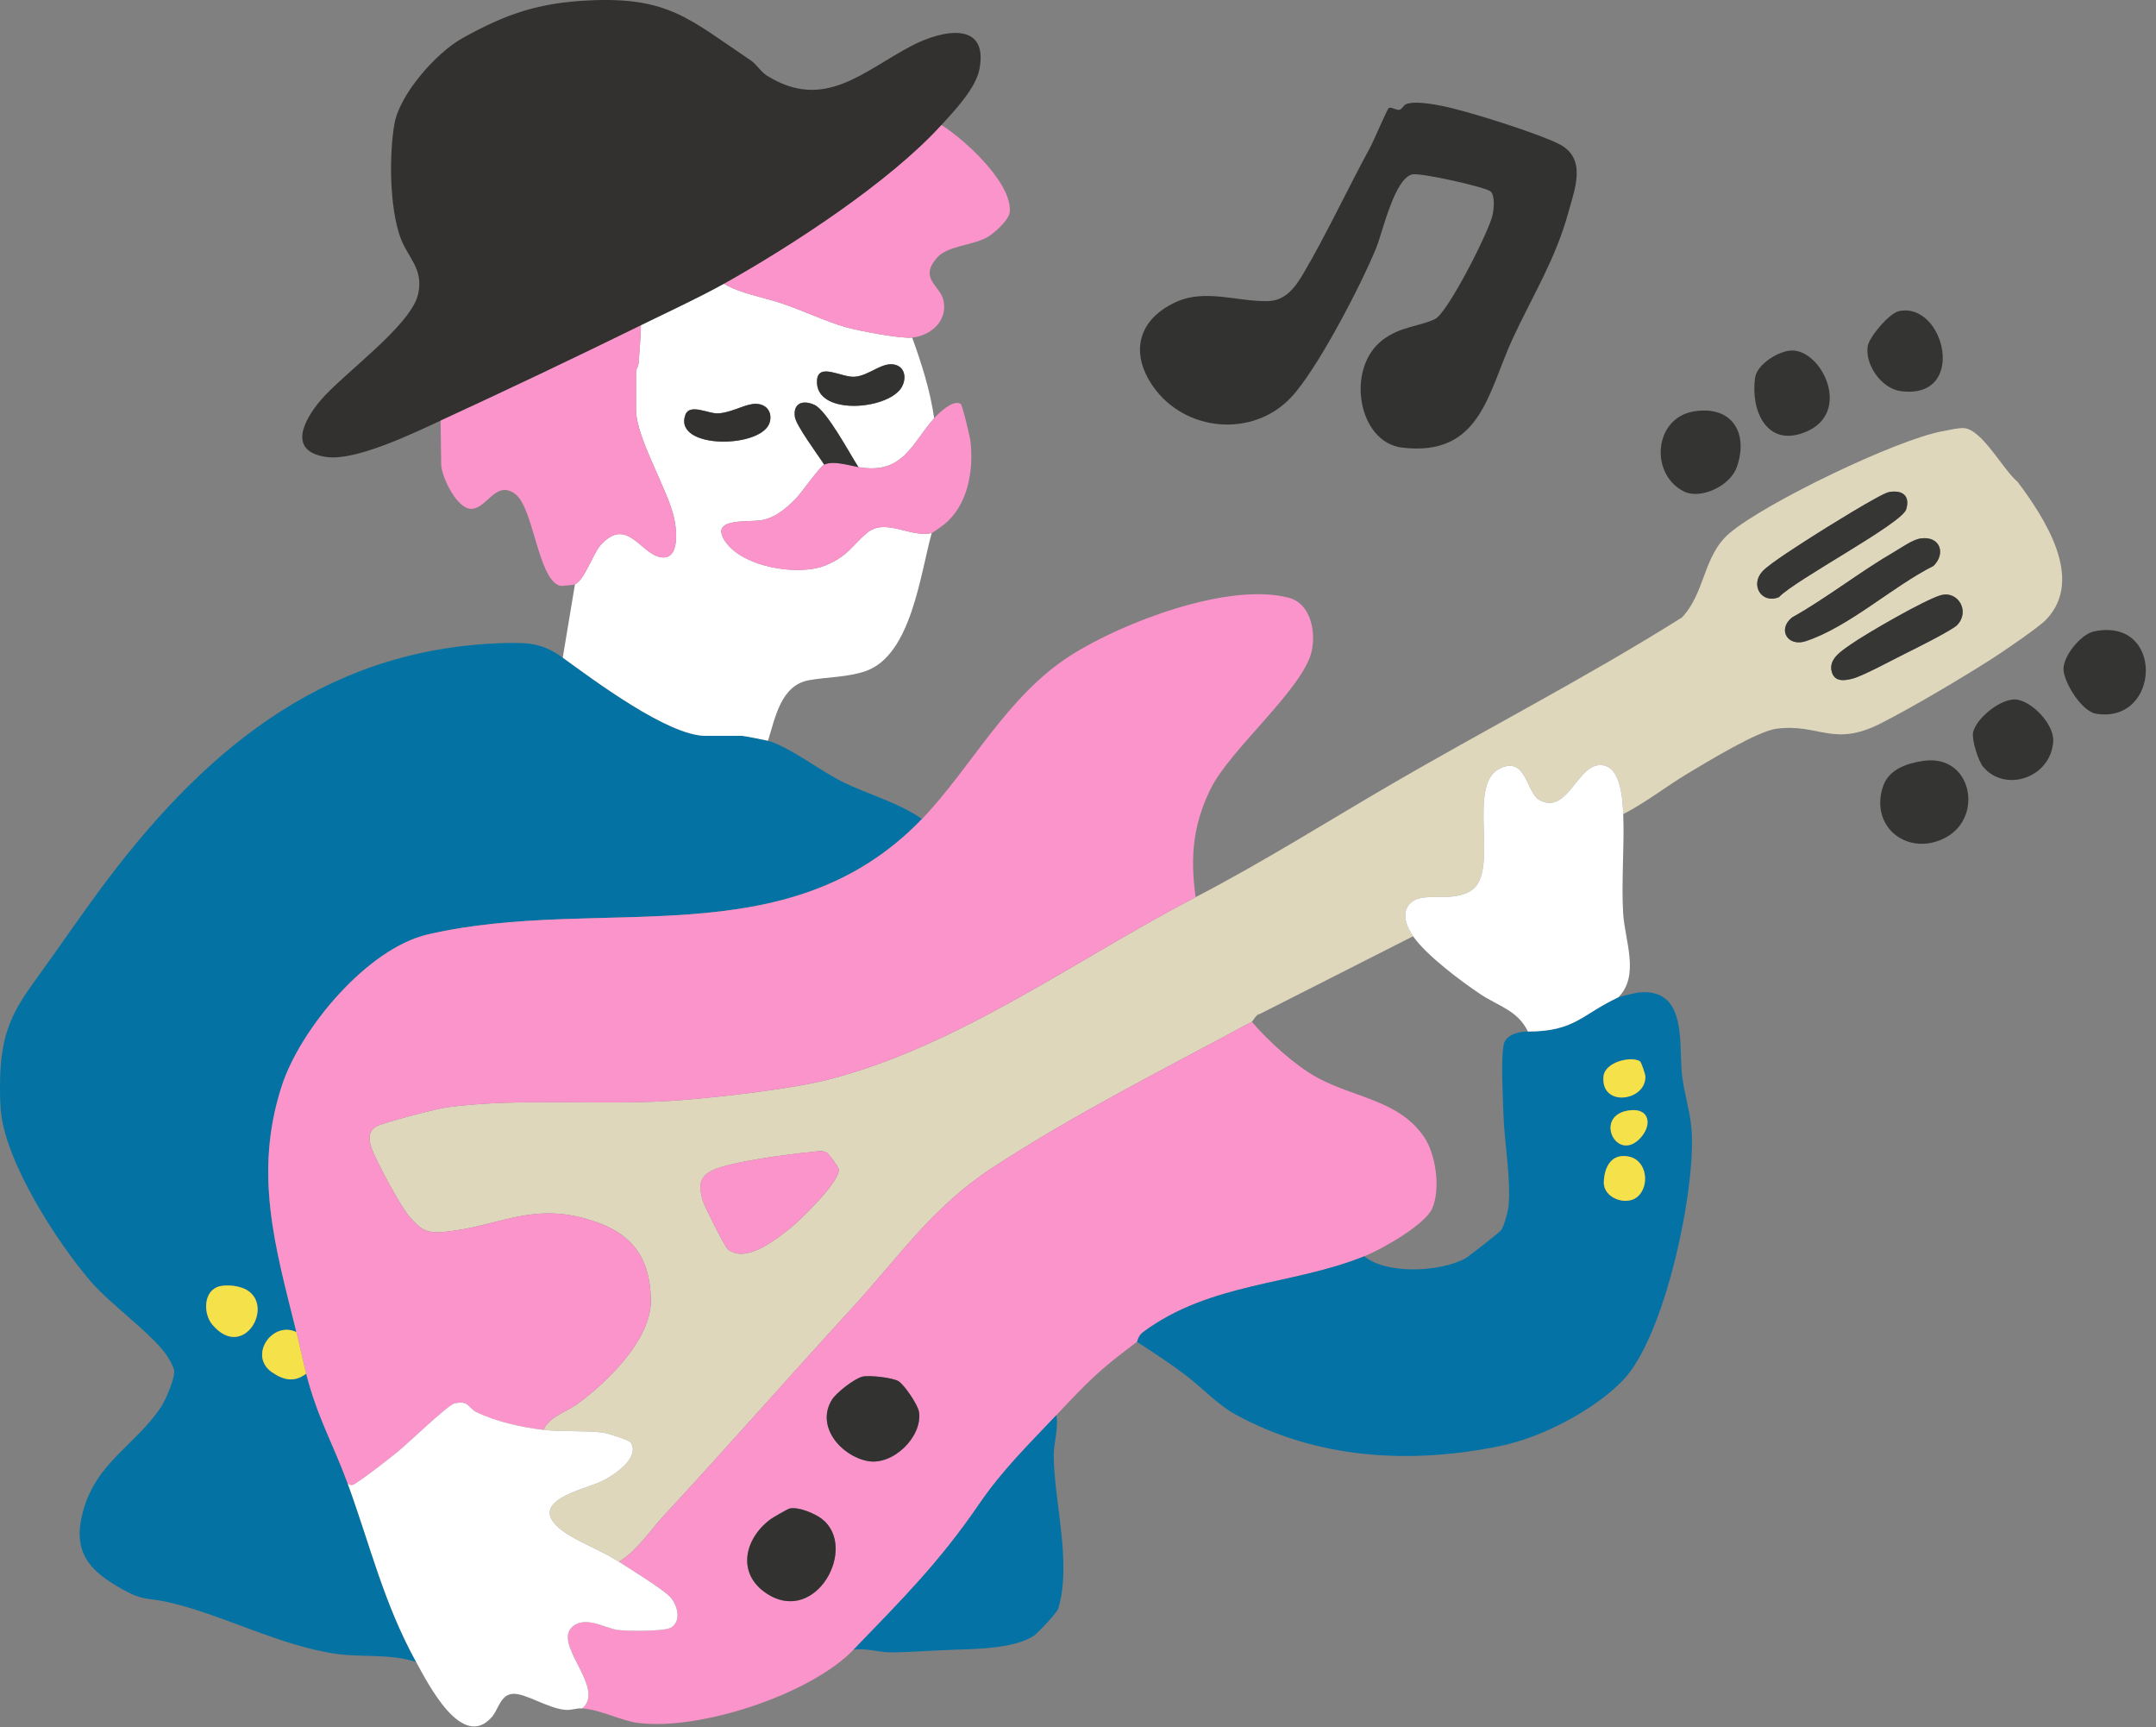 <svg width="206" height="165" viewBox="0 0 206 165" fill="none" xmlns="http://www.w3.org/2000/svg">
<rect x="0" y="0" width="206" height="165" fill="#808080" stroke="none"/>
<g clip-path="url(#clip0_3012_6730)">
<path d="M53.769 62.822C56.708 64.941 63.817 70.292 67.427 70.292H70.929C71.053 70.292 73.196 70.704 73.381 70.758C75.502 71.389 78.32 73.584 80.375 74.619C82.916 75.898 85.746 76.603 88.09 78.228C75.177 91.641 57.402 85.434 40.871 89.258C35.097 90.593 28.677 98.276 26.907 103.773C24.218 112.125 26.298 119.113 28.32 127.243C26.006 126.137 23.697 129.511 25.994 131.086C27.11 131.851 28.152 132.066 29.254 131.211C30.324 135.401 31.852 137.967 33.222 141.714C35.383 147.621 36.645 153.089 39.76 158.753C37.341 157.959 34.633 158.315 32.232 157.993C26.805 157.262 21.151 154.163 15.96 153.02C14.049 152.599 13.704 152.925 11.761 151.85C8.466 150.025 6.878 148.229 7.941 144.333C9.204 139.702 12.867 138.107 15.346 134.464C15.796 133.802 16.755 131.618 16.64 130.882C16.583 130.52 16.078 129.664 15.838 129.335C14.301 127.23 10.57 124.594 8.714 122.453C5.461 118.701 0.464 110.939 0.07 106.004C-0.025 104.817 -0.025 102.99 0.07 101.802C0.337 98.459 1.3 96.479 3.212 93.857C5.568 90.626 7.875 87.186 10.336 83.94C20.133 71.015 31.756 61.686 48.738 61.414C50.839 61.381 52.075 61.602 53.769 62.824V62.822ZM21.016 122.859C19.443 123.213 19.373 125.439 20.285 126.524C23.22 130.019 26.258 124.812 23.587 123.222C22.927 122.829 21.766 122.69 21.016 122.859Z" fill="#0472A3"/>
<path d="M155.096 77.761C155.035 76.229 154.855 72.808 152.664 73.099C150.639 73.367 149.622 77.922 147.025 76.377C145.863 75.685 145.784 72.07 143.207 73.464C140.187 75.096 143.22 83.074 140.704 84.964C138.921 86.305 136.161 85.133 134.894 86.157C133.794 87.047 134.35 88.461 135.018 89.431L120.378 96.854C120.009 96.882 119.713 97.545 119.609 97.6C111.379 102.039 102.767 106.356 94.879 111.506C89.058 115.306 85.985 119.96 81.439 124.911C75.395 131.495 69.52 138.204 63.456 144.745C62.067 146.243 60.9 148.106 59.14 149.183C57.5 148.126 55.045 147.191 53.786 146.25C50.005 143.424 55.767 142.304 57.432 141.523C58.534 141.006 61.216 139.301 60.268 137.783C60.134 137.568 58.022 136.888 57.597 136.838C55.839 136.628 53.729 136.786 51.904 136.579C52.588 135.24 54.116 134.881 55.159 134.114C58.031 131.999 62.293 127.924 62.189 124.084C62.069 119.657 59.999 117.511 55.876 116.386C50.606 114.949 47.609 117.122 42.658 117.647C40.771 117.847 40.242 117.525 39.068 116.151C38.257 115.199 35.901 110.851 35.508 109.676C35.246 108.896 35.123 108.144 35.903 107.628C36.456 107.261 41.775 105.891 42.684 105.772C50.061 104.798 57.912 105.68 65.326 105.067C69.097 104.755 75.681 104.018 79.233 103.099C91.705 99.87 102.89 91.596 114.24 85.696C120.507 82.439 126.361 78.755 132.528 75.153C141.871 69.694 151.56 64.733 160.709 58.979C162.963 56.577 162.711 53.089 165.259 50.924C168.651 48.041 181.268 41.956 185.634 41.186C186.202 41.086 187.121 40.858 187.638 40.893C189.398 41.011 191.394 44.896 192.787 46.035C195.295 49.406 199.245 55.307 195.486 59.205C194.781 59.935 191.364 62.261 190.332 62.922C187.415 64.785 182.746 67.551 179.701 69.099C175.133 71.421 173.817 69.074 169.71 69.613C167.918 69.848 163.112 72.775 161.329 73.84C159.236 75.089 157.281 76.646 155.098 77.763L155.096 77.761ZM180.483 47.002C179.714 47.135 174.159 50.599 173.091 51.288C172.037 51.97 169.144 53.786 168.418 54.552C167.181 55.861 168.298 57.722 169.97 57.041C171.524 55.388 181.721 50.017 182.131 48.651C182.534 47.306 181.73 46.786 180.482 47.001L180.483 47.002ZM183.524 51.432C182.739 51.542 181.737 52.281 181.03 52.69C177.695 54.624 174.591 57.09 171.218 58.986C169.807 60.126 170.801 61.816 172.538 61.245C176.658 59.89 180.829 56.021 184.735 54.06C185.956 52.867 185.366 51.173 183.524 51.432ZM187.001 59.707C188.255 58.41 187.1 56.399 185.445 56.855C183.939 57.271 178.277 60.541 176.831 61.561C175.945 62.185 174.64 62.971 175.039 64.231C175.333 65.162 176.25 65.025 177.051 64.813C177.998 64.563 180.86 63.018 181.951 62.478C182.865 62.026 186.514 60.212 187.002 59.707H187.001ZM77.536 110.04C75.409 110.239 69.79 110.961 68.079 111.788C66.686 112.462 66.794 113.427 67.148 114.688C67.297 115.218 69.267 119.106 69.521 119.316C71.209 120.705 73.974 118.507 75.36 117.434C76.424 116.612 80.188 112.951 80.15 111.717C80.144 111.507 79.164 110.176 78.988 110.088C78.487 109.838 78.036 109.994 77.536 110.041V110.04Z" fill="#DFD7BC"/>
<path d="M114.238 85.697C102.888 91.597 91.702 99.871 79.23 103.1C75.679 104.019 69.093 104.756 65.323 105.069C57.91 105.681 50.058 104.799 42.682 105.773C41.774 105.894 36.454 107.264 35.9 107.629C35.12 108.145 35.243 108.897 35.505 109.677C35.898 110.852 38.255 115.2 39.065 116.152C40.237 117.527 40.769 117.849 42.656 117.648C47.605 117.123 50.603 114.95 55.873 116.388C59.996 117.512 62.066 119.658 62.186 124.085C62.291 127.925 58.029 131.999 55.156 134.115C54.115 134.882 52.586 135.241 51.901 136.58C49.84 136.346 47.399 135.798 45.532 134.894C44.703 134.492 44.837 133.742 43.43 134.06C42.785 134.205 38.942 137.923 38.003 138.675C36.892 139.563 35.295 140.823 34.138 141.591C33.824 141.8 33.589 142.007 33.224 141.716C31.854 137.969 30.325 135.403 29.255 131.213C28.931 129.946 28.644 128.543 28.322 127.245C26.3 119.115 24.22 112.126 26.908 103.776C28.678 98.279 35.098 90.596 40.872 89.26C57.403 85.437 75.179 91.644 88.091 78.23C92.782 73.356 96.173 66.527 102.257 62.633C107.19 59.475 117.344 55.587 123.124 57.093C125.206 57.636 125.733 60.242 125.343 62.138C124.606 65.716 117.56 71.528 115.674 75.347C113.971 78.798 113.713 81.903 114.239 85.7L114.238 85.697Z" fill="#FB94CB"/>
<path d="M119.608 97.6C121.148 99.416 123.733 101.77 125.84 102.924C129.423 104.885 133.628 105.065 136.053 108.585C137.199 110.25 137.656 113.55 136.85 115.42C136.171 116.995 131.983 119.35 130.348 120.006C123.386 122.802 115.675 122.475 109.22 127.244C108.751 127.591 108.68 128.143 108.636 128.175C105.076 130.815 103.999 131.917 100.932 135.177C98.188 138.093 95.827 140.352 93.506 143.743C89.736 149.251 86.154 152.82 81.552 157.585C77.406 161.878 66.775 165.356 60.911 164.567C59.302 164.351 57.416 163.32 55.638 163.187C57.916 161.262 52.757 157.056 54.712 155.375C55.955 154.307 57.81 155.533 59.043 155.698C59.929 155.816 63.519 155.851 64.136 155.461C65.189 154.792 64.687 153.151 63.932 152.444C63.072 151.638 60.282 149.918 59.14 149.183C60.9 148.106 62.067 146.243 63.456 144.745C69.521 138.204 75.395 131.495 81.439 124.911C85.985 119.96 89.058 115.306 94.879 111.506C102.767 106.356 111.379 102.039 119.609 97.6H119.608ZM82.418 131.494C81.66 131.667 79.919 133.012 79.49 133.701C77.922 136.22 80.32 139.058 82.891 139.558C85.294 140.025 88.138 137.271 87.81 134.891C87.713 134.189 86.404 132.277 85.847 131.934C85.293 131.592 83.069 131.345 82.416 131.494H82.418ZM75.425 144.102C75.251 144.148 73.841 144.956 73.63 145.113C71.113 146.977 70.359 150.321 73.262 152.221C77.97 155.301 82.023 147.797 78.529 145.087C77.866 144.573 76.242 143.885 75.425 144.102Z" fill="#FB94CB"/>
<path d="M56.337 0.036C63.885 -0.312 65.879 1.841 71.733 5.769C72.299 6.149 72.697 6.865 73.298 7.238C78.782 10.646 82.479 6.783 87.152 4.349C89.891 2.922 94.464 1.886 93.588 6.582C93.242 8.436 91.22 10.548 89.959 11.94C85.031 17.377 75.687 23.471 69.18 27.11C66.768 28.46 63.771 29.838 61.241 31.078C54.936 34.171 48.473 37.244 42.096 40.181C39.423 41.412 34.036 44.02 31.259 43.66C27.416 43.161 29.004 40.148 30.663 38.203C32.803 35.694 39.259 31.104 39.946 28.112C40.512 25.647 38.95 24.626 38.25 22.67C37.22 19.794 37.167 14.851 37.685 11.846C38.176 9.001 41.672 5.044 44.188 3.644C48.387 1.308 51.475 0.26 56.337 0.036Z" fill="#323130"/>
<path d="M108.635 128.177C108.679 128.144 108.75 127.593 109.219 127.245C115.674 122.476 123.385 122.803 130.347 120.008C132.56 121.781 137.623 121.489 140.005 120.211C140.251 120.079 143.312 117.691 143.432 117.508C143.707 117.093 144.08 115.778 144.134 115.235C144.389 112.65 143.724 109.032 143.646 106.363C143.598 104.747 143.4 101.227 143.662 99.824C143.849 98.817 145.126 98.535 145.99 98.534C150.493 98.525 151.103 96.915 154.628 95.266C154.828 95.173 156.335 94.821 156.614 94.796C161.33 94.382 160.356 99.868 160.727 102.824C160.944 104.54 161.51 106.243 161.63 107.989C162.023 113.69 159.094 127.62 155.105 131.803C152.355 134.689 147.322 137.299 143.43 138.105C134.743 139.902 125.809 139.387 117.966 135.07C116.418 134.219 114.755 132.472 113.278 131.353C111.798 130.231 110.194 129.184 108.635 128.177ZM156.69 101.375C155.856 100.864 153.33 101.416 153.206 102.847C152.953 105.777 157.229 105.203 157.21 102.851C157.207 102.593 156.809 101.448 156.689 101.375H156.69ZM155.746 106.054C152.166 106.453 154.443 111.183 156.738 108.695C157.868 107.471 157.628 105.844 155.746 106.054ZM156.43 114.336C157.64 113.34 157.403 110.836 155.623 110.475C153.964 110.138 153.284 111.479 153.24 112.914C153.193 114.459 155.381 115.199 156.429 114.336H156.43Z" fill="#0472A5"/>
<path d="M69.178 27.112C70.816 28.058 72.841 28.364 74.671 28.973C76.614 29.619 78.873 30.697 80.799 31.249C82.013 31.597 86.038 32.365 87.156 32.246C88.064 34.756 88.876 37.295 89.256 39.949C87.078 42.417 86.281 45.364 82.019 44.617C81.209 43.369 78.99 39.196 77.813 38.669C76.713 38.177 75.77 38.495 75.945 39.814C76.055 40.644 78.189 43.499 78.749 44.382C78.317 44.588 76.598 47.059 76.041 47.625C75.114 48.567 74.07 49.471 72.737 49.69C71.404 49.909 67.969 49.444 69.166 51.514C70.706 54.178 76.308 55.083 78.909 53.992C81.076 53.082 81.388 52.121 82.831 50.91C84.605 49.422 86.987 51.395 89.023 50.915C87.938 54.784 87.082 62.578 82.718 64.101C80.994 64.703 79.029 64.659 77.288 64.975C74.592 65.463 74.065 68.599 73.381 70.755C73.196 70.701 71.055 70.289 70.929 70.289H67.427C63.817 70.289 56.707 64.939 53.769 62.82L54.936 55.818C55.868 55.372 56.657 52.88 57.38 52.076C59.865 49.313 61.146 52.795 63.042 53.206C64.887 53.608 64.686 50.929 64.453 49.686C63.932 46.914 60.772 41.902 60.772 39.127V35.393C60.772 35.318 60.989 35.004 61.014 34.702C61.112 33.5 61.207 32.28 61.238 31.075C63.766 29.834 66.763 28.456 69.177 27.108L69.178 27.112ZM85.915 37.31C86.662 36.489 86.643 35.018 85.391 34.812C84.201 34.616 83.012 35.887 81.665 35.986C80.41 36.08 78.159 34.575 78.062 36.357C77.886 39.573 84.166 39.231 85.916 37.309L85.915 37.31ZM71.925 38.591C70.948 38.719 69.77 39.444 68.581 39.489C67.671 39.524 65.876 38.503 65.477 39.639C64.304 42.986 73.019 42.869 73.57 40.246C73.806 39.124 72.973 38.454 71.924 38.593L71.925 38.591Z" fill="white"/>
<path d="M142.434 18.296C142.005 17.878 135.738 16.484 134.952 16.657C133.229 17.036 132.118 22.151 131.486 23.699C130.048 27.221 125.849 35.326 123.348 37.971C119.669 41.86 113.185 41.239 110.166 36.9C107.907 33.653 108.774 30.495 112.358 28.851C115.165 27.565 118.242 28.828 121.126 28.762C122.825 28.724 123.734 27.481 124.548 26.1C126.713 22.436 128.827 17.909 130.934 14.046C131.245 13.474 132.53 10.437 132.698 10.317C132.891 10.179 133.414 10.543 133.703 10.489C133.96 10.44 134.118 10.046 134.32 9.962C135.171 9.611 136.922 9.947 137.867 10.136C140.235 10.612 146.861 12.702 148.956 13.755C151.669 15.119 150.462 18.069 149.838 20.342C148.619 24.778 146.425 28.265 144.544 32.322C142.153 37.48 141.508 43.658 133.956 42.755C129.772 42.255 128.531 35.212 132.094 32.48C133.802 31.172 135.577 31.207 137.102 30.483C138.324 29.903 142.254 22.125 142.601 20.579C142.73 20.007 142.876 18.73 142.429 18.295L142.434 18.296Z" fill="#323231"/>
<path d="M51.901 136.579C53.726 136.786 55.836 136.629 57.595 136.838C58.02 136.888 60.131 137.567 60.266 137.783C61.215 139.301 58.531 141.006 57.429 141.523C55.765 142.304 50.004 143.424 53.783 146.25C55.042 147.191 57.498 148.126 59.138 149.183C60.28 149.918 63.07 151.64 63.93 152.444C64.685 153.151 65.186 154.792 64.133 155.461C63.517 155.852 59.926 155.817 59.04 155.698C57.807 155.533 55.953 154.307 54.709 155.375C52.755 157.056 57.913 161.262 55.635 163.187C55.089 163.145 54.634 163.378 53.999 163.325C52.33 163.184 50.209 161.715 48.993 161.797C47.819 161.875 47.611 163.306 47 164.006C44.145 167.283 40.875 160.78 39.76 158.752C36.645 153.088 35.382 147.619 33.223 141.713C33.588 142.004 33.822 141.799 34.137 141.589C35.294 140.821 36.891 139.56 38.002 138.672C38.942 137.921 42.785 134.202 43.429 134.057C44.836 133.74 44.702 134.49 45.531 134.891C47.398 135.795 49.839 136.343 51.9 136.577L51.901 136.579Z" fill="white"/>
<path d="M155.095 77.761C155.218 80.873 154.907 84.137 155.086 87.223C155.236 89.817 156.71 93.18 154.628 95.266C151.102 96.915 150.491 98.525 145.99 98.534C145.011 96.508 143.148 96.098 141.482 94.988C139.619 93.746 136.259 91.236 135.017 89.431C134.35 88.461 133.793 87.047 134.892 86.157C136.159 85.133 138.919 86.303 140.703 84.964C143.218 83.075 140.186 75.096 143.205 73.464C145.783 72.07 145.862 75.685 147.023 76.377C149.619 77.922 150.637 73.367 152.663 73.099C154.853 72.808 155.033 76.229 155.094 77.761H155.095Z" fill="white"/>
<path d="M87.155 32.247C86.038 32.365 82.013 31.597 80.799 31.25C78.871 30.698 76.614 29.62 74.671 28.974C72.841 28.366 70.817 28.06 69.178 27.113C75.685 23.473 85.027 17.379 89.957 11.942C92.156 13.323 96.677 17.431 96.485 20.217C96.43 21.016 94.975 22.305 94.283 22.687C92.865 23.47 90.506 23.455 89.487 24.661C87.806 26.649 89.835 27.275 90.145 28.684C90.572 30.623 88.968 32.057 87.154 32.248L87.155 32.247Z" fill="#FB94CA"/>
<path d="M100.931 135.179C101.163 136.462 100.668 137.838 100.677 139.029C100.712 143.48 102.435 149.286 101.106 153.677C100.992 154.051 99.129 156.023 98.764 156.26C96.859 157.494 93.196 157.516 91.01 157.589C89.106 157.652 87.076 157.823 85.174 157.837C83.983 157.846 82.789 157.402 81.552 157.586C86.152 152.821 89.735 149.254 93.505 143.744C95.826 140.353 98.188 138.094 100.931 135.179Z" fill="#0472A5"/>
<path d="M89.256 39.949C89.714 39.431 91.085 38.128 91.795 38.58C91.952 38.679 92.686 41.743 92.734 42.191C93.031 44.984 92.485 48.252 90.197 50.108C90.035 50.24 89.092 50.904 89.022 50.919C86.986 51.398 84.605 49.426 82.829 50.914C81.385 52.124 81.073 53.086 78.908 53.995C76.308 55.086 70.706 54.182 69.165 51.518C67.968 49.447 71.46 49.904 72.736 49.694C74.012 49.484 75.114 48.571 76.04 47.629C76.598 47.063 78.317 44.592 78.748 44.386C79.611 43.974 81.094 44.457 82.017 44.619C86.28 45.367 87.077 42.42 89.255 39.951L89.256 39.949Z" fill="#FB94CA"/>
<path d="M183.751 72.683C188.4 71.987 189.566 78.023 185.926 79.99C182.403 81.896 178.616 79.076 179.91 75.144C180.449 73.505 182.135 72.925 183.75 72.683H183.751Z" fill="#343433"/>
<path d="M200.091 60.308C206.843 58.928 206.443 69.166 200.284 68.177C198.911 67.957 197.292 65.318 197.167 64.05C197.039 62.752 198.814 60.569 200.091 60.308Z" fill="#343433"/>
<path d="M161.805 39.305C165.456 38.679 167.1 41.331 165.95 44.615C165.32 46.413 162.475 47.771 160.844 46.921C157.606 45.233 158.048 39.949 161.805 39.305Z" fill="#343433"/>
<path d="M171.124 33.482C174.045 33.32 177.072 39.475 172.436 41.297C168.786 42.732 167.259 39.21 167.693 36.088C167.876 34.778 169.925 33.549 171.124 33.482Z" fill="#343433"/>
<path d="M189.489 73.254C189.023 72.704 188.394 70.697 188.518 69.997C188.76 68.639 191.272 66.584 192.743 66.831C194.24 67.082 196.294 69.216 196.178 70.849C195.933 74.302 191.597 75.746 189.489 73.255V73.254Z" fill="#343433"/>
<path d="M181.415 29.724C185.826 28.762 188.034 38.216 181.615 37.361C179.762 37.114 178.191 34.844 178.452 33.081C178.586 32.179 180.534 29.917 181.416 29.726L181.415 29.724Z" fill="#343433"/>
<path d="M54.937 55.82C54.849 55.863 53.683 55.996 53.525 55.955C51.397 55.399 50.997 48.483 49.222 47.181C47.353 45.81 46.517 48.625 45.008 48.605C43.668 48.587 42.255 45.687 42.156 44.441L42.095 40.183C48.471 37.247 54.934 34.173 61.239 31.08C61.207 32.285 61.114 33.505 61.015 34.707C60.991 35.009 60.773 35.324 60.773 35.399V39.133C60.773 41.906 63.932 46.92 64.454 49.691C64.687 50.934 64.888 53.613 63.044 53.212C61.149 52.799 59.867 49.318 57.381 52.081C56.658 52.885 55.869 55.376 54.937 55.823V55.82Z" fill="#FB94CA"/>
<path d="M21.016 122.86C21.765 122.691 22.925 122.83 23.587 123.224C26.258 124.813 23.22 130.021 20.285 126.525C19.374 125.44 19.443 123.215 21.016 122.86Z" fill="#F5E14A"/>
<path d="M28.321 127.243C28.644 128.541 28.931 129.945 29.255 131.21C28.154 132.065 27.111 131.85 25.995 131.084C23.697 129.51 26.005 126.135 28.321 127.242V127.243Z" fill="#F5E14A"/>
<path d="M77.534 110.04C78.034 109.993 78.485 109.836 78.987 110.086C79.163 110.174 80.142 111.506 80.148 111.716C80.186 112.95 76.421 116.61 75.359 117.433C73.974 118.505 71.207 120.703 69.52 119.315C69.266 119.105 67.296 115.217 67.147 114.687C66.792 113.425 66.684 112.46 68.077 111.787C69.788 110.959 75.408 110.238 77.534 110.038V110.04Z" fill="#FB94CB"/>
<path d="M183.524 51.432C185.365 51.173 185.955 52.867 184.735 54.06C180.829 56.021 176.658 59.889 172.538 61.245C170.801 61.816 169.806 60.127 171.218 58.986C174.591 57.09 177.694 54.624 181.029 52.69C181.735 52.281 182.739 51.544 183.524 51.432Z" fill="#363634"/>
<path d="M180.483 47.002C181.73 46.788 182.535 47.307 182.132 48.653C181.723 50.018 171.524 55.389 169.971 57.042C168.299 57.722 167.184 55.862 168.419 54.554C169.145 53.787 172.038 51.971 173.093 51.29C174.16 50.601 179.715 47.136 180.484 47.004L180.483 47.002Z" fill="#363634"/>
<path d="M187 59.707C186.512 60.212 182.864 62.025 181.949 62.478C180.859 63.018 177.996 64.563 177.049 64.813C176.249 65.024 175.332 65.162 175.038 64.231C174.639 62.971 175.943 62.185 176.829 61.561C178.276 60.541 183.937 57.271 185.444 56.855C187.099 56.399 188.254 58.41 186.999 59.707H187Z" fill="#363634"/>
<path d="M75.425 144.102C76.243 143.885 77.868 144.573 78.53 145.087C82.023 147.797 77.969 155.301 73.262 152.221C70.36 150.323 71.114 146.977 73.63 145.113C73.843 144.956 75.252 144.148 75.425 144.102Z" fill="#323231"/>
<path d="M82.418 131.494C83.069 131.345 85.294 131.592 85.849 131.934C86.406 132.277 87.714 134.189 87.811 134.891C88.139 137.271 85.296 140.025 82.892 139.558C80.321 139.058 77.923 136.22 79.492 133.701C79.921 133.012 81.661 131.667 82.419 131.494H82.418Z" fill="#323231"/>
<path d="M156.431 114.337C155.383 115.2 153.195 114.46 153.242 112.915C153.285 111.48 153.965 110.139 155.625 110.476C157.405 110.838 157.642 113.341 156.432 114.337H156.431Z" fill="#F5E14A"/>
<path d="M156.691 101.375C156.811 101.449 157.209 102.593 157.212 102.851C157.23 105.203 152.954 105.777 153.208 102.847C153.331 101.416 155.857 100.863 156.692 101.375H156.691Z" fill="#F5E14A"/>
<path d="M155.747 106.056C157.629 105.846 157.869 107.473 156.739 108.697C154.444 111.185 152.167 106.455 155.747 106.056Z" fill="#F5E14A"/>
<path d="M85.916 37.31C84.167 39.231 77.886 39.574 78.062 36.358C78.159 34.575 80.412 36.08 81.665 35.988C83.014 35.888 84.202 34.619 85.392 34.813C86.644 35.018 86.662 36.49 85.915 37.312L85.916 37.31Z" fill="#323231"/>
<path d="M71.927 38.59C72.976 38.451 73.809 39.121 73.573 40.244C73.023 42.868 64.307 42.985 65.481 39.636C65.88 38.501 67.675 39.521 68.584 39.486C69.773 39.441 70.952 38.718 71.928 38.589L71.927 38.59Z" fill="#323130"/>
<path d="M82.019 44.617C81.096 44.455 79.613 43.972 78.75 44.383C78.189 43.499 76.056 40.644 75.946 39.815C75.77 38.497 76.713 38.178 77.814 38.67C78.991 39.196 81.21 43.371 82.019 44.618V44.617Z" fill="#343433"/>
</g>
<defs>
<clipPath id="clip0_3012_6730">
<rect width="205.03" height="164.914" fill="white"/>
</clipPath>
</defs>
</svg>
